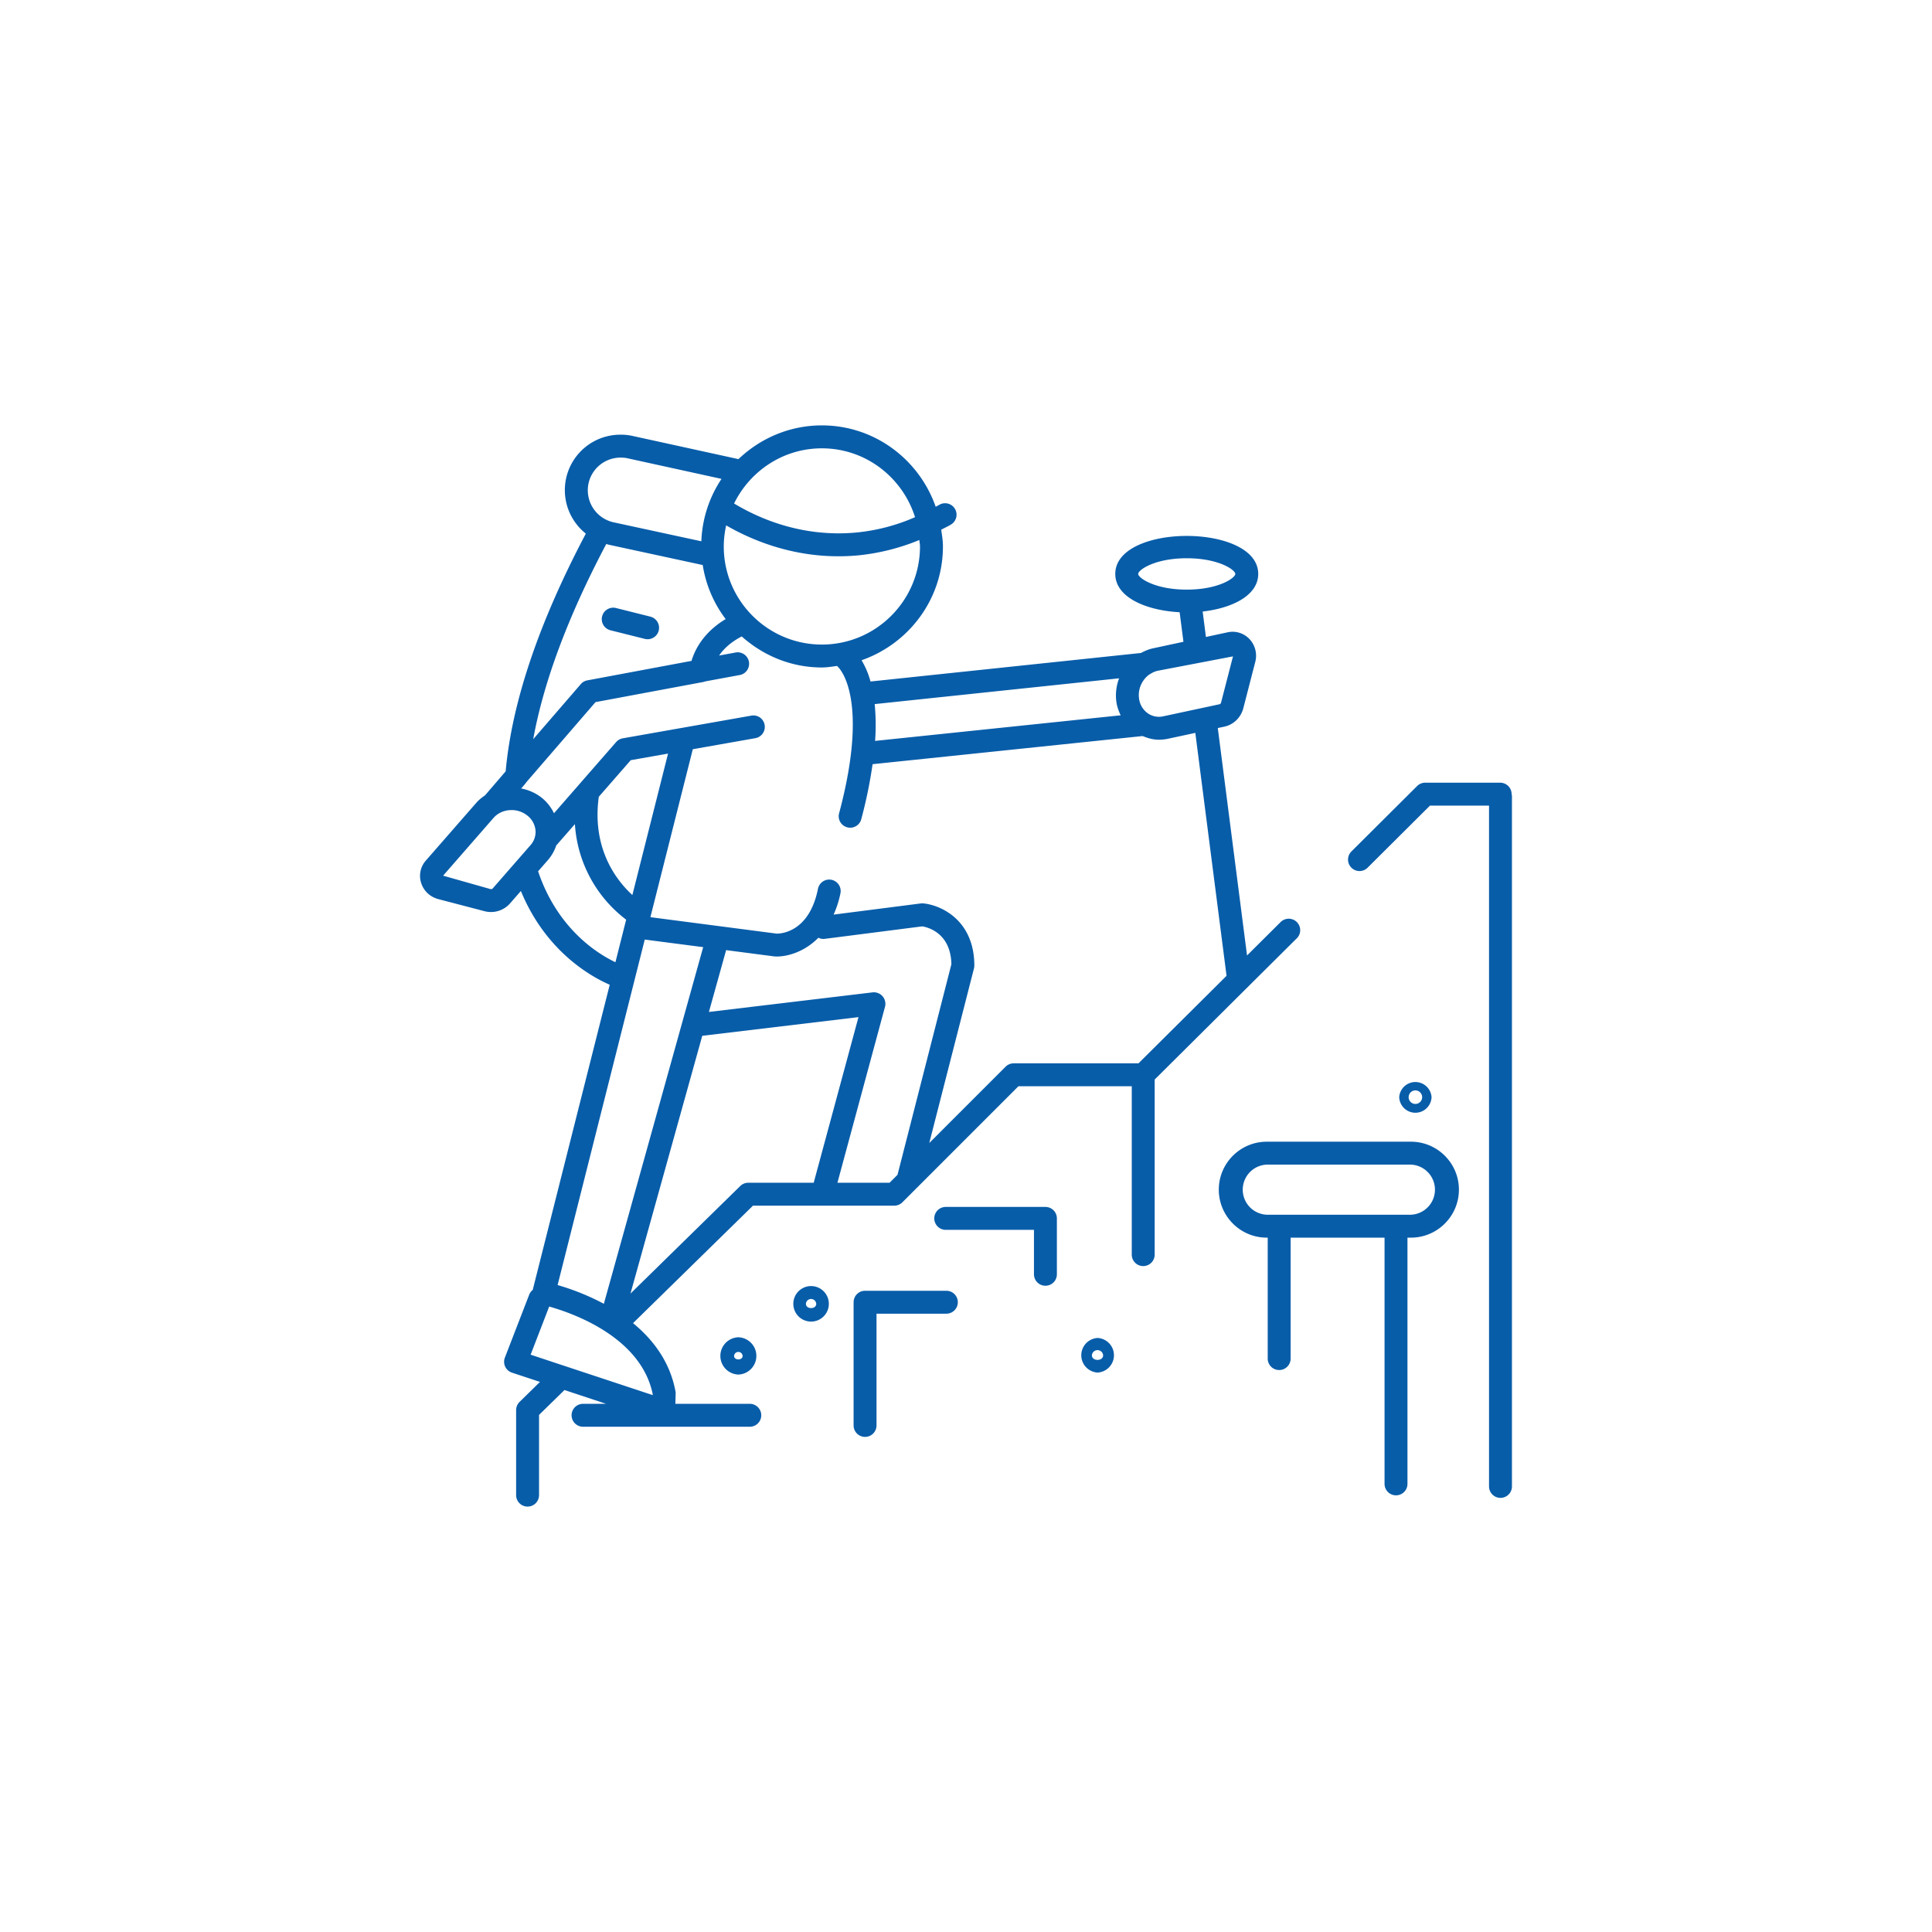 <?xml version="1.0" encoding="UTF-8"?>
<svg xmlns="http://www.w3.org/2000/svg" viewBox="0 0 84.299 84.299">
  <path d="M32.217 58.349a.814.814 0 0 0 0 1.627.814.814 0 0 0 0-1.627Zm-.187.813a.187.187 0 0 1 .373 0c0 .205-.373.205-.373 0ZM65.956 34.654l.001-.003a.5.5 0 0 0-.5-.5h-3.27a.503.503 0 0 0-.353.145l-2.868 2.856a.5.5 0 0 0 .706.709l2.722-2.71h2.577v29.706a.5.5 0 1 0 1 0V34.725c0-.025-.011-.047-.015-.071Z" style="fill:#085da9"></path>
  <path d="M56.584 40.942a.5.5 0 1 0-.706-.71l-1.466 1.458-1.276-9.923.29-.062c.396-.084.719-.398.823-.8l.52-2.016a1.063 1.063 0 0 0-.233-.986 1.012 1.012 0 0 0-.97-.314l-.948.204-.142-1.11c1.29-.147 2.424-.702 2.424-1.64 0-2.212-6.237-2.212-6.237 0 0 1.03 1.367 1.597 2.808 1.67l.166 1.29-1.332.286c-.184.04-.356.113-.52.202l-11.802 1.245a3.663 3.663 0 0 0-.39-.927c2.06-.722 3.55-2.664 3.55-4.966 0-.25-.04-.49-.075-.73.142-.077.29-.143.428-.227a.5.5 0 1 0-.518-.856c-.05.03-.101.052-.151.081-.721-2.06-2.664-3.55-4.966-3.55-1.413 0-2.69.566-3.64 1.472l-4.627-1.013a2.28 2.28 0 0 0-.513-.053 2.42 2.42 0 0 0-1.519 4.316c-2.05 3.883-3.227 7.36-3.498 10.372l-.9 1.048c-.14.094-.273.2-.385.33L18.58 37.55a1.007 1.007 0 0 0-.195 1.003c.118.339.39.587.747.68l2.013.526a1.106 1.106 0 0 0 1.1-.33l.483-.552c1.101 2.677 3.123 3.766 3.876 4.09l-3.36 13.316a.501.501 0 0 0-.155.212l-1.06 2.743a.5.5 0 0 0 .31.655l1.222.404-.891.873a.502.502 0 0 0-.15.357v3.71a.5.5 0 1 0 1 0v-3.5l1.11-1.086 1.816.602h-1.006a.5.5 0 1 0 0 1h7.276a.5.5 0 1 0 0-1h-3.248l.013-.45a.484.484 0 0 0-.01-.106c-.244-1.291-.984-2.254-1.85-2.964l5.233-5.126h6.166a.5.5 0 0 0 .354-.147l5.063-5.063h4.945v7.346a.5.5 0 1 0 1 0v-7.64l6.2-6.161Zm-6.921-15.9c0-.176.728-.684 2.118-.684s2.119.508 2.119.684-.729.685-2.119.685-2.118-.51-2.118-.685Zm4.136 3.598-.52 2.014c-.009.04-.038.068-.06.073h-.002l-2.463.528a.85.85 0 0 1-.679-.136.931.931 0 0 1-.373-.626 1.1 1.1 0 0 1 .18-.786c.077-.116.173-.212.281-.287l.026-.01a.965.965 0 0 1 .325-.142l3.285-.628Zm-4.969.957a2.1 2.1 0 0 0-.117 1.046c.031.203.1.39.185.568l-10.715 1.117a9.443 9.443 0 0 0-.018-1.606l10.665-1.125Zm-8.688-5.754c0 2.36-1.92 4.281-4.281 4.281s-4.281-1.92-4.281-4.281c0-.316.04-.622.104-.919 1.075.621 2.78 1.348 4.9 1.348.285 0 .577-.013.876-.041a9.463 9.463 0 0 0 2.654-.669c.006.095.028.185.028.28Zm-9.968 4.993-4.545.85a.497.497 0 0 0-.287.164l-2.076 2.403c.457-2.515 1.524-5.369 3.188-8.517l.101.03 4.107.888c.137.878.487 1.679 1.001 2.358-.981.587-1.353 1.359-1.49 1.824Zm9.752-6.27a8.372 8.372 0 0 1-2.56.669c-2.375.222-4.263-.619-5.336-1.266.698-1.42 2.145-2.407 3.83-2.407 1.914 0 3.518 1.269 4.066 3.003ZM25.68 21.09a1.429 1.429 0 0 1 1.401-1.123c.113 0 .21.009.293.028l4.108.9a5.249 5.249 0 0 0-.88 2.723l-3.82-.826a1.431 1.431 0 0 1-1.102-1.702Zm-4.188 17.683c-.015.017-.053.026-.092.02l-2.066-.585 2.198-2.518c.171-.196.417-.317.69-.34.034-.002.068-.004.1-.004a1.089 1.089 0 0 1 .675.23.927.927 0 0 1 .366.632.845.845 0 0 1-.034.348v.004a.878.878 0 0 1-.177.311l-1.66 1.902Zm1.987-.755.426-.489c.167-.19.288-.407.365-.638l.815-.933a5.67 5.67 0 0 0 2.236 4.17l-.468 1.856c-.755-.356-2.52-1.435-3.374-3.966Zm4.042-4.849 1.628-.287-1.557 6.171c-.697-.64-1.774-2.024-1.465-4.287l1.394-1.597Zm.612 7.827 2.549.331-4.334 15.561a10.506 10.506 0 0 0-2.018-.817l3.803-15.075Zm.347 19.836-.001.04-3.777-1.25c-.01-.005-.02-.007-.031-.01l-1.518-.503.81-2.1c1.02.286 4.008 1.327 4.517 3.823Zm4.17-9.225a.5.5 0 0 0-.35.142l-4.79 4.693 3.132-11.247 6.816-.815-1.954 7.227H32.65Zm6.164 0H36.54l2.076-7.68a.503.503 0 0 0-.542-.627l-7.142.854.751-2.697 2.111.275c.033.002.066.003.102.003.486 0 1.209-.207 1.813-.818a.479.479 0 0 0 .27.049l4.26-.546c.235.038 1.244.28 1.273 1.652l-2.351 9.188-.347.347Zm5.417-5.21a.5.5 0 0 0-.354.146l-3.33 3.33 1.95-7.616a.508.508 0 0 0 .016-.124c0-1.982-1.457-2.643-2.227-2.715a.516.516 0 0 0-.11.002l-3.802.487c.119-.272.224-.568.295-.92a.5.5 0 1 0-.98-.198c-.392 1.943-1.687 1.948-1.8 1.948l-5.51-.718 1.85-7.328 2.729-.482a.5.5 0 0 0 .405-.579.496.496 0 0 0-.58-.405l-5.61.99a.498.498 0 0 0-.289.163l-1.583 1.813-.004.003s0 .003-.002.004l-1.123 1.287a1.952 1.952 0 0 0-.564-.7 2.079 2.079 0 0 0-.868-.381l.18-.21a.497.497 0 0 0 .046-.064l3.018-3.494 4.699-.878a.482.482 0 0 0 .086-.025c.002 0 .004 0 .006-.002l1.477-.273a.5.5 0 1 0-.182-.982l-.692.127c.184-.274.492-.578.986-.833.934.833 2.15 1.354 3.497 1.354.228 0 .446-.039.666-.067.012.012.018.027.031.038.015.012 1.428 1.268.048 6.417a.501.501 0 0 0 .966.26 20.14 20.14 0 0 0 .501-2.428l11.784-1.228c.225.095.46.16.705.16.133 0 .268-.014.403-.042l1.19-.256 1.363 10.6-3.843 3.819H44.23Z" style="fill:#085da9"></path>
  <path d="m28.376 26.905-1.497-.375a.5.5 0 1 0-.243.971l1.496.375a.5.5 0 1 0 .243-.97ZM41.293 56.32h-3.548a.5.5 0 0 0-.5.5v5.376a.5.5 0 1 0 1 0V57.32h3.048a.5.5 0 1 0 0-1ZM45.615 52.662h-4.35a.5.5 0 1 0 0 1h3.85v1.939a.5.5 0 1 0 1 0v-2.439a.5.5 0 0 0-.5-.5ZM35.39 56.115a.775.775 0 0 0 0 1.55.775.775 0 0 0 0-1.55Zm-.226.775a.226.226 0 0 1 .451 0c0 .248-.45.248-.45 0ZM47.888 58.38a.756.756 0 0 0 0 1.509.756.756 0 0 0 0-1.51Zm-.245.754a.246.246 0 0 1 .49 0c0 .27-.49.27-.49 0ZM62.463 47.873a.707.707 0 0 0-1.411 0 .706.706 0 0 0 1.411 0Zm-1 0a.294.294 0 1 1 .59 0 .294.294 0 0 1-.59 0ZM61.564 49.816h-6.292c-1.153 0-2.092.938-2.092 2.092s.939 2.094 2.092 2.094h.042v5.277a.5.5 0 1 0 1 0v-5.277h4.098v10.744a.5.5 0 1 0 1 0V54.002h.152c1.154 0 2.093-.94 2.093-2.094s-.94-2.092-2.093-2.092Zm0 3.186h-6.292a1.094 1.094 0 0 1 0-2.186h6.292a1.094 1.094 0 0 1 0 2.186Z" style="fill:#085da9"></path>
</svg>
